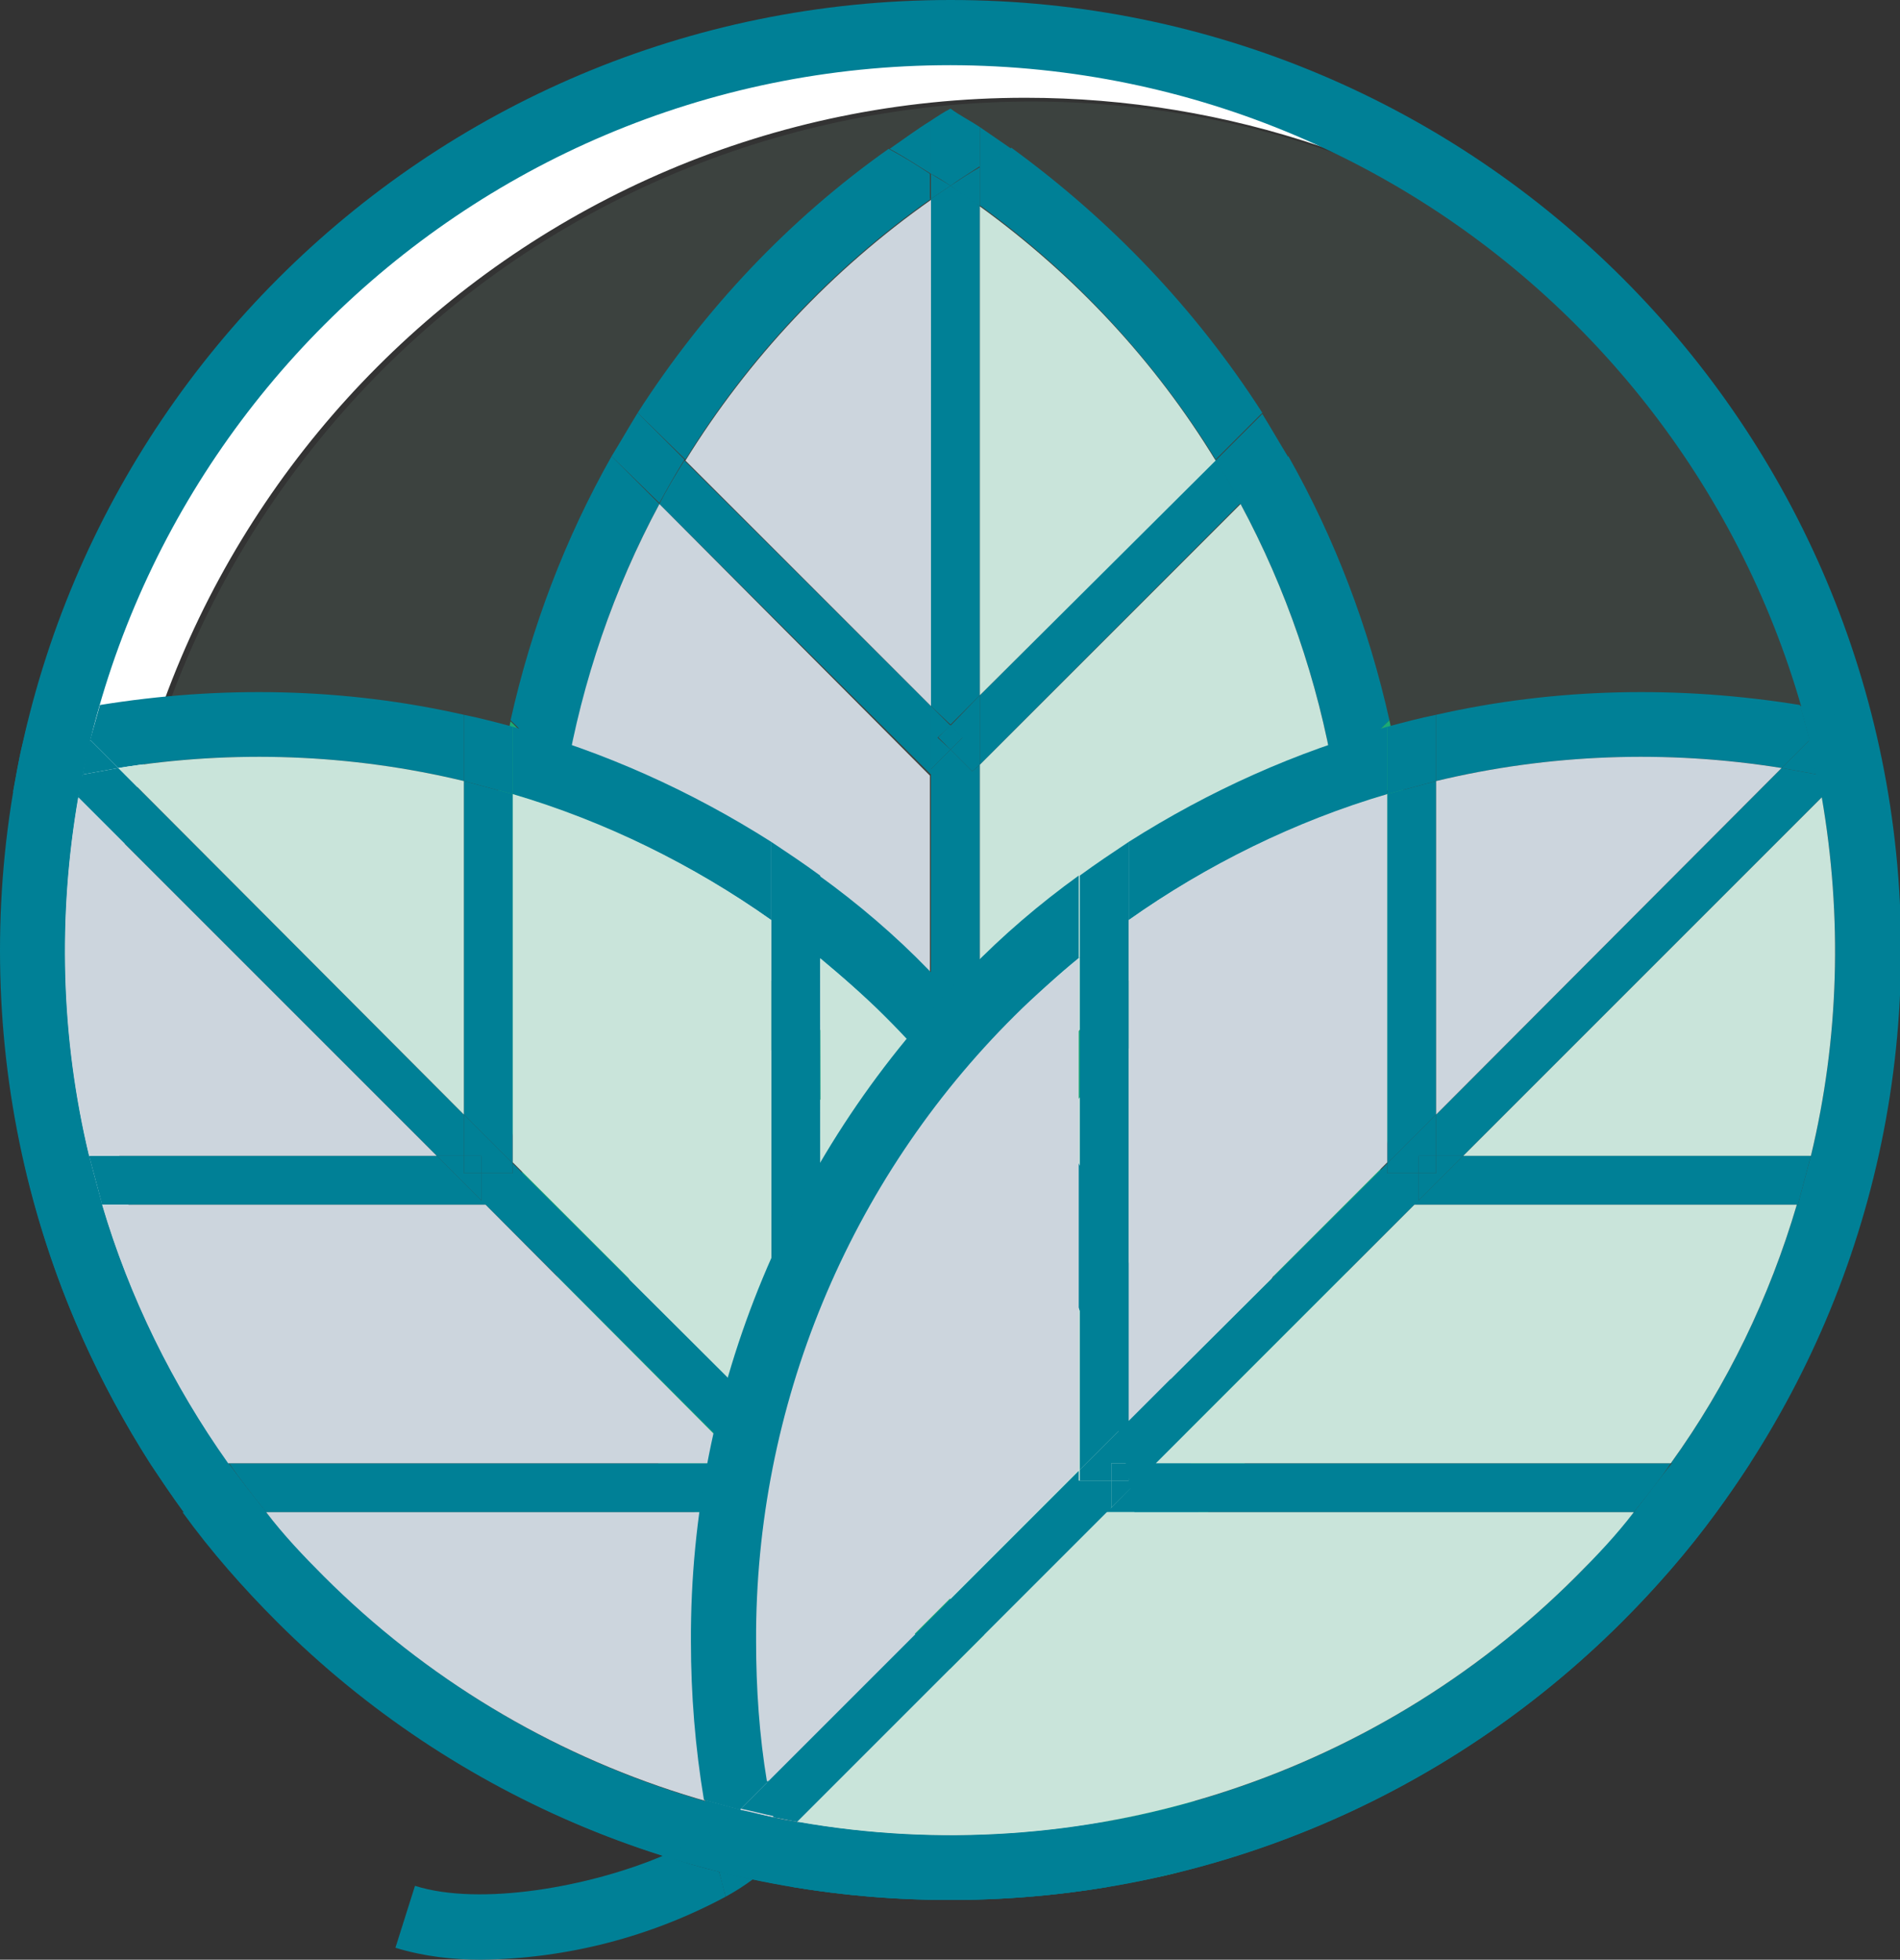 <?xml version="1.0" encoding="utf-8"?>
<!-- Generator: Adobe Illustrator 23.0.3, SVG Export Plug-In . SVG Version: 6.00 Build 0)  -->
<svg version="1.1" id="circle_colour_2" xmlns="http://www.w3.org/2000/svg" xmlns:xlink="http://www.w3.org/1999/xlink" x="0px"
	 y="0px" viewBox="0 0 174.9 180.4" style="enable-background:new 0 0 174.9 180.4;" xml:space="preserve">
<rect x="0" y="0" width="174.9" height="180.4" fill="#333333" stroke="none"/>
<style type="text/css">
	.st0{fill:#FFFFFF;}
	.st1{opacity:0.15;fill:#729C89;enable-background:new    ;}
	.st2{fill:#008096;}
	.st3{fill:#1BAB75;}
	.st4{fill:#C9E4DA;}
	.st5{fill:#CCD5DD;}
</style>
<title>category_icon_no-2</title>
<path class="st0" d="M10,93.5C10,46.9,47.8,9,94.4,9c18.6,0,36.6,6.1,51.4,17.4C112.2-6,58.7-4.9,26.4,28.7S-5,115.7,28.6,148.1
	c2.4,2.3,4.9,4.4,7.5,6.4C19.5,138.6,10,116.6,10,93.5z"/>
<path class="st1" d="M171.9,87.5c0-23.1-9.4-45.2-26.2-61.1C108.6-1.7,55.6,5.7,27.5,42.9c-25.7,34-22,81.9,8.7,111.6
	c37,28.3,90,21.3,118.4-15.7C165.8,124,171.9,106,171.9,87.5z"/>
<path class="st2" d="M87.5,174.9C39.2,174.9,0,135.8,0,87.5S39.1,0,87.5,0s87.5,39.2,87.5,87.5c0,0,0,0,0,0.1
	C174.9,135.8,135.7,174.9,87.5,174.9z M87.5,6C42.5,6,6,42.5,6,87.5s36.5,81.5,81.5,81.5c45,0,81.5-36.5,81.5-81.4
	C168.9,42.5,132.5,6.1,87.5,6L87.5,6z"/>
<path class="st2" d="M114.2,46.4l4.4-4.4c4.3,7.6,7.4,15.8,9.3,24.3l-5.1,5.1C121.3,62.7,118.4,54.2,114.2,46.4z"/>
<path class="st2" d="M116.2,38l-4.3,4.3c-5.6-9.1-13-17.1-21.7-23.4v-3.6c0.9-0.6,1.9-1.1,2.9-1.7C102.3,20.3,110.1,28.5,116.2,38z"
	/>
<path class="st3" d="M90.2,151c3.5-2.5,6.8-5.4,9.9-8.4c15.3-15.2,23.9-36,23.9-57.6c0-2.7-0.1-5.3-0.4-7.9l5.4-5.4
	c0.7,4.4,1,8.8,1,13.3c0.1,23.2-9.1,45.5-25.6,61.8c-3.5,3.5-7.2,6.6-11.2,9.4c-1-0.6-2-1.1-2.9-1.7L90.2,151L90.2,151z"/>
<path class="st2" d="M52.2,71.4L47,66.3c1.9-8.5,5-16.7,9.3-24.3l4.4,4.4C56.5,54.2,53.6,62.7,52.2,71.4z"/>
<path class="st3" d="M45,85L45,85c0-4.5,0.3-8.9,1-13.3l5.4,5.4C51.1,79.7,51,82.3,51,85c0,26.5,13,51.4,34.7,66.6v2.4
	c-1.2,0.8-2.5,1.5-3.8,2.2c-4-2.8-7.8-6-11.2-9.5C54.2,130.4,45,108.2,45,85z"/>
<path class="st2" d="M85.7,18.3c-9.1,6.4-16.8,14.6-22.6,24L58.7,38c6.1-9.5,13.9-17.8,23.1-24.3c1.3,0.7,2.6,1.5,3.8,2.3V18.3
	L85.7,18.3z"/>
<path class="st3" d="M85.7,156.1h-1.1c0,0.7,0.1,1.5,0.2,2.2c-1-0.7-2-1.3-2.9-2c1.3-0.7,2.5-1.5,3.8-2.2L85.7,156.1L85.7,156.1z"/>
<path class="st2" d="M90.2,11.7c1,0.7,1.9,1.3,2.9,2c-1,0.5-1.9,1.1-2.9,1.7V11.7z"/>
<path class="st2" d="M81.9,13.7c1.3-0.9,2.5-1.8,3.8-2.6V16C84.4,15.2,83.2,14.4,81.9,13.7z"/>
<path class="st3" d="M90.2,156.1v-1.5c1,0.6,1.9,1.1,2.9,1.7c-0.8,0.6-1.5,1.1-2.3,1.6c-0.1-0.6-0.2-1.2-0.2-1.8H90.2z"/>
<path class="st3" d="M85.7,156.1h4.9c0,0.6,0.1,1.2,0.2,1.8c-1.1,0.7-2.2,1.4-3.3,2.1c-0.9-0.6-1.8-1.1-2.7-1.7
	c-0.1-0.7-0.2-1.4-0.2-2.2H85.7L85.7,156.1z"/>
<path class="st2" d="M90.2,64l-2.7,2.7L85.7,65V18.3c0.6-0.4,1.2-0.8,1.8-1.2c0.9,0.6,1.9,1.2,2.7,1.9V64L90.2,64z"/>
<path class="st3" d="M87.5,109l2.1,2.1l0.7-0.7V151c-0.9,0.6-1.8,1.3-2.7,1.9c-0.6-0.4-1.2-0.8-1.8-1.3v-40.8L87.5,109z"/>
<polygon class="st2" points="89.5,71 90.2,70.4 90.2,104 87.5,106.8 85.7,105 85.7,70.8 87.5,69 "/>
<path class="st3" d="M90.2,151v3.6c-0.9-0.6-1.8-1.1-2.7-1.7C88.4,152.3,89.3,151.6,90.2,151z"/>
<path class="st2" d="M87.5,17.1c0.9-0.6,1.8-1.2,2.7-1.7V19C89.3,18.4,88.3,17.7,87.5,17.1z"/>
<path class="st2" d="M85.7,16c0.6,0.4,1.2,0.7,1.8,1.1c-0.6,0.4-1.2,0.8-1.8,1.2V16z"/>
<path class="st3" d="M85.7,154v-2.4c0.6,0.4,1.2,0.9,1.8,1.3C86.9,153.3,86.3,153.6,85.7,154z"/>
<path class="st2" d="M90.2,11.7v3.6c-0.9,0.6-1.9,1.2-2.7,1.8c-0.6-0.4-1.2-0.8-1.8-1.1v-4.9c0.6-0.4,1.2-0.8,1.8-1.1
	C88.3,10.6,89.3,11.1,90.2,11.7z"/>
<path class="st3" d="M90.2,154.6v1.5h-4.5V154c0.6-0.4,1.2-0.8,1.8-1.2C88.4,153.5,89.3,154,90.2,154.6z"/>
<rect x="85.7" y="156.1" class="st3" width="4.5" height="0"/>
<path class="st3" d="M90.2,104l32.6-32.6c0.3,1.8,0.6,3.7,0.8,5.6l-33.3,33.3V104z"/>
<path class="st3" d="M127.9,66.3c0.4,1.8,0.7,3.6,1,5.3l-5.4,5.4c-0.2-1.9-0.4-3.8-0.8-5.6L127.9,66.3z"/>
<polygon class="st3" points="87.5,106.8 90.2,104 90.2,110.4 89.5,111.1 87.5,109 88.6,107.9 "/>
<path class="st2" d="M90.2,70.4V64l21.7-21.7c0.8,1.3,1.6,2.7,2.3,4L90.2,70.4z"/>
<path class="st2" d="M111.9,42.4l4.3-4.3c0.8,1.3,1.6,2.7,2.4,4l-4.4,4.4C113.5,45,112.7,43.7,111.9,42.4z"/>
<polygon class="st2" points="89.5,71 87.5,69 88.6,67.9 87.5,66.8 90.2,64 90.2,70.4 "/>
<path class="st3" d="M85.7,105v5.8l-0.3,0.3l-34-34c0.2-1.9,0.4-3.8,0.8-5.6L85.7,105z"/>
<path class="st3" d="M51.4,77L46,71.7c0.3-1.8,0.6-3.6,1-5.3l5.1,5.1C51.8,73.3,51.6,75.2,51.4,77z"/>
<polygon class="st3" points="86.3,107.9 87.5,109 85.7,110.8 85.7,105 87.5,106.8 "/>
<rect x="86.7" y="107.1" transform="matrix(0.707 -0.707 0.707 0.707 -50.657 93.449)" class="st3" width="1.6" height="1.6"/>
<path class="st2" d="M85.7,70.8l0.2,0.7L60.7,46.4c0.7-1.4,1.5-2.7,2.3-4L85.7,65V70.8z"/>
<path class="st2" d="M56.3,42c0.8-1.3,1.6-2.7,2.4-4l4.3,4.3c-0.8,1.3-1.6,2.7-2.3,4L56.3,42z"/>
<polygon class="st2" points="87.5,69 85.7,70.8 85.7,65 87.5,66.8 86.3,67.9 "/>
<rect x="86.7" y="67.1" transform="matrix(0.707 -0.707 0.707 0.707 -22.371 81.729)" class="st2" width="1.6" height="1.6"/>
<path class="st4" d="M114.2,46.4c4.2,7.8,7.1,16.3,8.6,25L90.2,104V70.4L114.2,46.4z"/>
<path class="st4" d="M123.5,77c0.2,2.6,0.4,5.2,0.4,7.9c0.1,21.6-8.5,42.4-23.9,57.6c-3.1,3.1-6.4,5.9-9.9,8.4v-40.6L123.5,77z"/>
<path class="st4" d="M90.2,19c8.7,6.3,16.1,14.2,21.7,23.4L90.2,64V19L90.2,19z"/>
<path class="st5" d="M60.7,46.4c-4.2,7.8-7.1,16.3-8.6,25l33.5,33.5V71.4l-0.5-0.5L60.7,46.4z"/>
<path class="st4" d="M85.7,110.8v40.8C64,136.4,51,111.5,51,85c0-2.7,0.1-5.3,0.4-7.9l34,34L85.7,110.8z"/>
<path class="st5" d="M63.1,42.4c5.8-9.4,13.5-17.6,22.6-24V65L63.1,42.4z"/>
<path class="st2" d="M47.2,73.1v-6.2c8.4,2.3,16.4,5.9,23.8,10.6v7.2C63.8,79.6,55.7,75.7,47.2,73.1z"/>
<path class="st2" d="M42.7,65.8v6.1c-10.4-2.5-21.3-2.9-31.8-1.2l-2.6-2.6c0.3-1.1,0.6-2.1,0.9-3.2C20.3,63.1,31.7,63.3,42.7,65.8z"
	/>
<path class="st2" d="M104.2,164c0.7-4.3,1-8.6,1-12.9c0.1-21.6-8.5-42.4-23.9-57.6c-1.9-1.9-3.8-3.7-5.9-5.3v-7.6
	c3.6,2.6,7,5.5,10.1,8.7c16.5,16.4,25.7,38.6,25.6,61.8c0,4.9-0.4,9.8-1.2,14.6c-1.1,0.3-2.2,0.6-3.3,0.9L104.2,164z"/>
<path class="st2" d="M21,134.7h-7.2c-4.7-7.4-8.3-15.4-10.6-23.8h6.2C11.9,119.4,15.9,127.5,21,134.7z"/>
<path class="st2" d="M25.5,149.3L25.5,149.3c-3.1-3.1-6.1-6.5-8.7-10.1h7.6c1.7,2,3.4,4,5.3,5.9c18.8,18.8,45.5,27.2,71.7,22.6
	l1.7,1.7c-0.3,1.4-0.7,2.9-1.1,4.3c-4.8,0.8-9.7,1.2-14.7,1.2C64.2,174.9,41.9,165.7,25.5,149.3z"/>
<path class="st2" d="M7.2,73.4c-1.9,11-1.6,22.2,1,33H2.1c-2.4-11-2.7-22.4-0.8-33.6c1.4-0.4,2.9-0.8,4.3-1.1L7.2,73.4z"/>
<path class="st3" d="M104.6,170.8l-0.7,0.7c0.5,0.5,1.1,1,1.7,1.4c-1.2,0.2-2.3,0.5-3.5,0.6c0.4-1.4,0.8-2.8,1.1-4.3L104.6,170.8z"
	/>
<path class="st2" d="M5.7,65.6c1.1-0.2,2.3-0.5,3.4-0.6c-0.3,1.1-0.6,2.1-0.9,3.2L5.7,65.6z"/>
<path class="st2" d="M1.2,72.9c0.3-1.5,0.5-3,0.9-4.5l3.4,3.4C4.1,72.1,2.7,72.4,1.2,72.9z"/>
<path class="st3" d="M107.8,167.7l-1.1-1.1c1.1-0.3,2.2-0.6,3.3-0.9c-0.2,0.9-0.3,1.9-0.5,2.8c-0.5-0.3-1-0.7-1.4-1.2L107.8,167.7z"
	/>
<path class="st3" d="M104.6,170.8L104.6,170.8l3.2-3.2l0,0l0.3-0.3c0.4,0.4,0.9,0.8,1.4,1.2c-0.3,1.3-0.5,2.5-0.9,3.8
	c-1,0.3-2.1,0.5-3.1,0.7c-0.6-0.4-1.1-0.9-1.7-1.4L104.6,170.8z"/>
<path class="st2" d="M42.7,102.6v3.8h-2.5l-33-33c0.1-0.7,0.2-1.4,0.4-2.1c1.1-0.2,2.2-0.4,3.3-0.6L42.7,102.6z"/>
<path class="st3" d="M72.6,136.3h2.9v-0.9l28.7,28.7c-0.2,1.1-0.3,2.1-0.6,3.2c-0.7,0.1-1.5,0.3-2.2,0.4l-28.9-28.9V136.3z"/>
<polygon class="st2" points="47.2,108 47.2,107.1 71,130.8 71,134.7 68.5,134.7 44.3,110.5 44.3,108 "/>
<path class="st3" d="M104.2,164l2.5,2.5c-1,0.2-2.1,0.5-3.1,0.7C103.8,166.2,104,165.1,104.2,164z"/>
<path class="st2" d="M7.6,71.3c0.2-1.1,0.4-2.1,0.7-3.2l2.6,2.6C9.8,70.9,8.7,71.1,7.6,71.3z"/>
<path class="st2" d="M5.5,71.8c0.7-0.2,1.4-0.3,2.1-0.4c-0.1,0.7-0.3,1.4-0.4,2.1L5.5,71.8z"/>
<path class="st3" d="M103.1,169.4l-1.7-1.7c0.7-0.1,1.5-0.2,2.2-0.4C103.5,168,103.3,168.7,103.1,169.4z"/>
<path class="st2" d="M5.7,65.6l2.6,2.6c-0.2,1.1-0.5,2.1-0.7,3.2c-0.7,0.1-1.4,0.3-2.1,0.4l-3.4-3.4c0.2-0.7,0.3-1.4,0.5-2
	C3.6,66,4.7,65.8,5.7,65.6z"/>
<path class="st3" d="M106.7,166.6l1.1,1.1l-3.2,3.2l-1.5-1.5c0.2-0.7,0.3-1.4,0.5-2.1C104.7,167.1,105.7,166.8,106.7,166.6z"/>
<rect x="104" y="169.2" transform="matrix(0.707 -0.707 0.707 0.707 -88.566 124.67)" class="st3" width="4.5" height="0"/>
<path class="st2" d="M71,130.8V84.7c1.5,1.1,3,2.2,4.5,3.4v47.2L71,130.8z"/>
<path class="st2" d="M71,77.5c1.5,1,3,2,4.5,3.1v7.6c-1.5-1.2-3-2.3-4.5-3.4V77.5z"/>
<polygon class="st3" points="71,134.7 71,130.8 75.5,135.3 75.5,136.3 72.6,136.3 72.6,134.7 "/>
<path class="st2" d="M47.2,107.1l-4.5-4.5V71.9c1.5,0.4,3,0.8,4.5,1.2V107.1z"/>
<path class="st2" d="M42.7,71.9v-6.1c1.5,0.3,3,0.7,4.5,1.1v6.2C45.7,72.7,44.2,72.3,42.7,71.9z"/>
<polygon class="st2" points="47.2,108 44.3,108 44.3,106.4 42.7,106.4 42.7,102.6 47.2,107.1 "/>
<path class="st2" d="M68.5,134.7l4.1,4.1v0.4H24.5c-1.2-1.5-2.4-3-3.4-4.5H68.5z"/>
<path class="st2" d="M24.5,139.2h-7.6c-1.1-1.5-2.1-3-3.1-4.5H21C22.1,136.2,23.3,137.7,24.5,139.2z"/>
<polygon class="st3" points="71,136.3 72.6,136.3 72.6,138.8 68.5,134.7 71,134.7 "/>
<rect x="71" y="134.7" class="st3" width="1.6" height="1.6"/>
<path class="st2" d="M44.3,110.5l1,0.4H9.4c-0.4-1.5-0.8-3-1.2-4.5h32L44.3,110.5z"/>
<path class="st2" d="M3.2,110.9c-0.4-1.5-0.8-3-1.1-4.5h6.1c0.4,1.5,0.8,3,1.2,4.5H3.2z"/>
<polygon class="st2" points="44.3,108 44.3,110.5 40.2,106.4 42.7,106.4 42.7,108 "/>
<rect x="42.7" y="106.4" class="st2" width="1.6" height="1.6"/>
<path class="st4" d="M47.2,73.1c8.5,2.5,16.6,6.5,23.8,11.6v46.1l-23.8-23.8V73.1z"/>
<path class="st4" d="M75.5,88.2c2,1.7,4,3.4,5.9,5.3c15.3,15.2,23.9,36,23.9,57.6c0,4.3-0.3,8.7-1,12.9l-28.7-28.7L75.5,88.2
	L75.5,88.2z"/>
<path class="st4" d="M10.9,70.7c10.6-1.7,21.4-1.3,31.8,1.2v30.7L10.9,70.7z"/>
<path class="st5" d="M44.7,110.9H9.4c2.5,8.5,6.5,16.6,11.6,23.8h47.4L44.7,110.9z"/>
<path class="st5" d="M72.6,138.8l28.9,28.9c-26.1,4.6-52.9-3.8-71.7-22.6c-1.9-1.9-3.7-3.8-5.3-5.9h48.1V138.8z"/>
<path class="st5" d="M8.2,106.4c-2.6-10.8-2.9-22-1-33l33,33C40.2,106.4,8.2,106.4,8.2,106.4z"/>
<path class="st2" d="M127.7,73.1v-6.2c-8.4,2.3-16.4,5.9-23.8,10.6v7.2C111.1,79.6,119.2,75.7,127.7,73.1z"/>
<path class="st2" d="M132.2,65.8v6.1c10.4-2.5,21.3-2.9,31.8-1.2l2.6-2.6c-0.3-1.1-0.6-2.1-0.9-3.2
	C154.6,63.1,143.2,63.3,132.2,65.8z"/>
<path class="st2" d="M70.7,164c-0.7-4.3-1-8.6-1-12.9c-0.1-21.6,8.5-42.4,23.8-57.6c1.9-1.9,3.8-3.7,5.8-5.3v-7.6
	c-3.6,2.6-7,5.5-10.1,8.7c-16.4,16.4-25.7,38.6-25.6,61.8c0,4.9,0.4,9.8,1.2,14.6c1.1,0.3,2.2,0.6,3.3,0.9L70.7,164z"/>
<path class="st2" d="M153.8,134.7h7.2c4.7-7.4,8.3-15.4,10.6-23.8h-6.2C162.9,119.4,159,127.5,153.8,134.7z"/>
<path class="st2" d="M149.3,149.3L149.3,149.3c3.1-3.1,6.1-6.5,8.7-10.1h-7.6c-1.7,2-3.4,4-5.3,5.9c-18.8,18.8-45.5,27.2-71.6,22.6
	l-1.7,1.7c0.3,1.4,0.7,2.9,1.1,4.3c4.8,0.8,9.7,1.2,14.7,1.2C110.7,174.9,132.9,165.7,149.3,149.3z"/>
<path class="st2" d="M167.7,73.4c1.9,11,1.6,22.2-1,33h6.1c2.4-11,2.7-22.4,0.8-33.6c-1.4-0.4-2.9-0.8-4.3-1.1L167.7,73.4z"/>
<path class="st2" d="M70.2,170.8l0.7,0.7c-0.5,0.5-1.1,1-1.7,1.4c1.2,0.2,2.3,0.5,3.5,0.6c-0.4-1.4-0.8-2.8-1.1-4.3L70.2,170.8z"/>
<path class="st2" d="M169.1,65.6c-1.1-0.2-2.3-0.5-3.4-0.6c0.3,1.1,0.6,2.1,0.9,3.2L169.1,65.6z"/>
<path class="st2" d="M173.6,72.9c-0.3-1.5-0.5-3-0.9-4.5l-3.4,3.4C170.8,72.1,172.2,72.4,173.6,72.9z"/>
<path class="st2" d="M67.1,167.7l1.1-1.1c-1.1-0.3-2.2-0.6-3.3-0.9c0.2,0.9,0.3,1.9,0.5,2.8c0.5-0.3,1-0.7,1.4-1.2L67.1,167.7z"/>
<path class="st2" d="M61.1,170.8c-6.8,2.9-16.9,4.7-22.9,2.8l-1.8,5.7c2.6,0.8,5.3,1.1,7.9,1.1c7.9-0.1,15.6-2.1,22.5-5.8
	c-0.2-0.8-0.4-1.6-0.6-2.3C64.5,171.9,62.8,171.4,61.1,170.8z"/>
<path class="st2" d="M66.2,172.3c0.2,0.8,0.4,1.6,0.6,2.3c0.9-0.5,1.7-1,2.5-1.6C68.3,172.8,67.2,172.5,66.2,172.3z"/>
<path class="st2" d="M65.3,168.5c-1.3,0.9-2.8,1.7-4.3,2.3c1.7,0.5,3.4,1,5.1,1.4C65.9,171,65.6,169.8,65.3,168.5z"/>
<path class="st2" d="M70.2,170.8L70.2,170.8l-3.2-3.2l0,0l-0.3-0.3c-0.4,0.4-0.9,0.8-1.4,1.2c0.3,1.3,0.5,2.5,0.9,3.8
	c1,0.3,2.1,0.5,3.1,0.7c0.6-0.4,1.1-0.9,1.7-1.4L70.2,170.8z"/>
<path class="st2" d="M132.2,102.6v3.8h2.5l33-33c-0.1-0.7-0.2-1.4-0.4-2.1c-1.1-0.2-2.2-0.4-3.3-0.6L132.2,102.6z"/>
<path class="st2" d="M102.3,136.3h-3v-0.9l-28.7,28.7c0.2,1.1,0.4,2.1,0.6,3.2c0.7,0.1,1.5,0.3,2.2,0.4l28.9-28.9V136.3z"/>
<polygon class="st2" points="127.7,108 127.7,107.1 103.9,130.8 103.9,134.7 106.4,134.7 130.6,110.5 130.6,108 "/>
<path class="st2" d="M70.7,164l-2.5,2.5c1,0.2,2.1,0.5,3.1,0.7C71,166.2,70.9,165.1,70.7,164z"/>
<path class="st2" d="M167.3,71.3c-0.2-1.1-0.4-2.1-0.7-3.2l-2.6,2.6C165.1,70.9,166.2,71.1,167.3,71.3z"/>
<path class="st2" d="M169.3,71.8c-0.7-0.2-1.4-0.3-2.1-0.4c0.1,0.7,0.3,1.4,0.4,2.1L169.3,71.8z"/>
<path class="st2" d="M71.7,169.4l1.7-1.7c-0.7-0.1-1.5-0.2-2.2-0.4C71.3,168,71.6,168.7,71.7,169.4z"/>
<path class="st2" d="M169.1,65.6l-2.6,2.6c0.2,1.1,0.5,2.1,0.7,3.2c0.7,0.1,1.4,0.3,2.1,0.4l3.4-3.4c-0.1-0.7-0.3-1.4-0.5-2
	C171.2,66,170.2,65.8,169.1,65.6z"/>
<path class="st2" d="M68.1,166.6l-1.1,1.1l3.2,3.2l1.5-1.5c-0.2-0.7-0.3-1.4-0.5-2.1C70.2,167.1,69.2,166.8,68.1,166.6z"/>
<rect x="68.7" y="167" transform="matrix(0.707 -0.707 0.707 0.707 -99.564 98.117)" class="st3" width="0" height="4.5"/>
<path class="st2" d="M103.9,130.8V84.7c-1.5,1.1-3,2.2-4.5,3.4v47.2L103.9,130.8z"/>
<path class="st2" d="M103.9,77.5c-1.5,1-3,2-4.5,3.1v7.6c1.5-1.2,3-2.3,4.5-3.4V77.5z"/>
<polygon class="st2" points="103.9,134.7 103.9,130.8 99.4,135.3 99.4,136.3 102.3,136.3 102.3,134.7 "/>
<path class="st2" d="M127.7,107.1l4.5-4.5V71.9c-1.5,0.4-3,0.8-4.5,1.2V107.1z"/>
<path class="st2" d="M132.2,71.9v-6.1c-1.5,0.3-3,0.7-4.5,1.1v6.2C129.2,72.7,130.7,72.3,132.2,71.9z"/>
<polygon class="st2" points="127.7,108 130.6,108 130.6,106.4 132.2,106.4 132.2,102.6 127.7,107.1 "/>
<path class="st2" d="M106.3,134.7l-4,4.1l-1,0.4h49.1c1.2-1.5,2.4-3,3.4-4.5H106.3z"/>
<path class="st2" d="M150.4,139.2h7.6c1.1-1.5,2.1-3,3.1-4.5h-7.2C152.7,136.2,151.6,137.7,150.4,139.2z"/>
<polygon class="st2" points="103.9,136.3 102.3,136.3 102.3,138.8 106.4,134.7 103.9,134.7 "/>
<rect x="102.3" y="134.7" class="st2" width="1.6" height="1.6"/>
<path class="st2" d="M130.6,110.5l-1,0.4h35.9c0.4-1.5,0.8-3,1.2-4.5h-32L130.6,110.5z"/>
<path class="st2" d="M171.7,110.9c0.4-1.5,0.8-3,1.1-4.5h-6.1c-0.4,1.5-0.8,3-1.2,4.5H171.7z"/>
<polygon class="st2" points="130.6,108 130.6,110.5 134.7,106.4 132.2,106.4 132.2,108 "/>
<rect x="130.6" y="106.4" class="st2" width="1.6" height="1.6"/>
<path class="st5" d="M127.7,73.1c-8.5,2.5-16.6,6.5-23.8,11.6v46.1l23.8-23.8V73.1z"/>
<path class="st5" d="M99.3,88.2c-2,1.7-4,3.4-5.9,5.3c-15.3,15.2-23.9,36-23.8,57.6c0,4.3,0.3,8.7,1,12.9l28.7-28.7V88.2z"/>
<path class="st5" d="M164,70.7c-10.6-1.7-21.4-1.3-31.8,1.2v30.7L164,70.7z"/>
<path class="st4" d="M130.2,110.9l-23.8,23.8h47.4c5.2-7.2,9.1-15.3,11.6-23.8H130.2z"/>
<path class="st4" d="M101.9,139.2l-28.5,28.5c26.1,4.6,52.9-3.8,71.7-22.6c1.9-1.9,3.7-3.8,5.3-5.9H101.9L101.9,139.2z"/>
<path class="st4" d="M166.7,106.4c2.6-10.8,2.9-22,1-33l-33,33H166.7z"/>
</svg>
